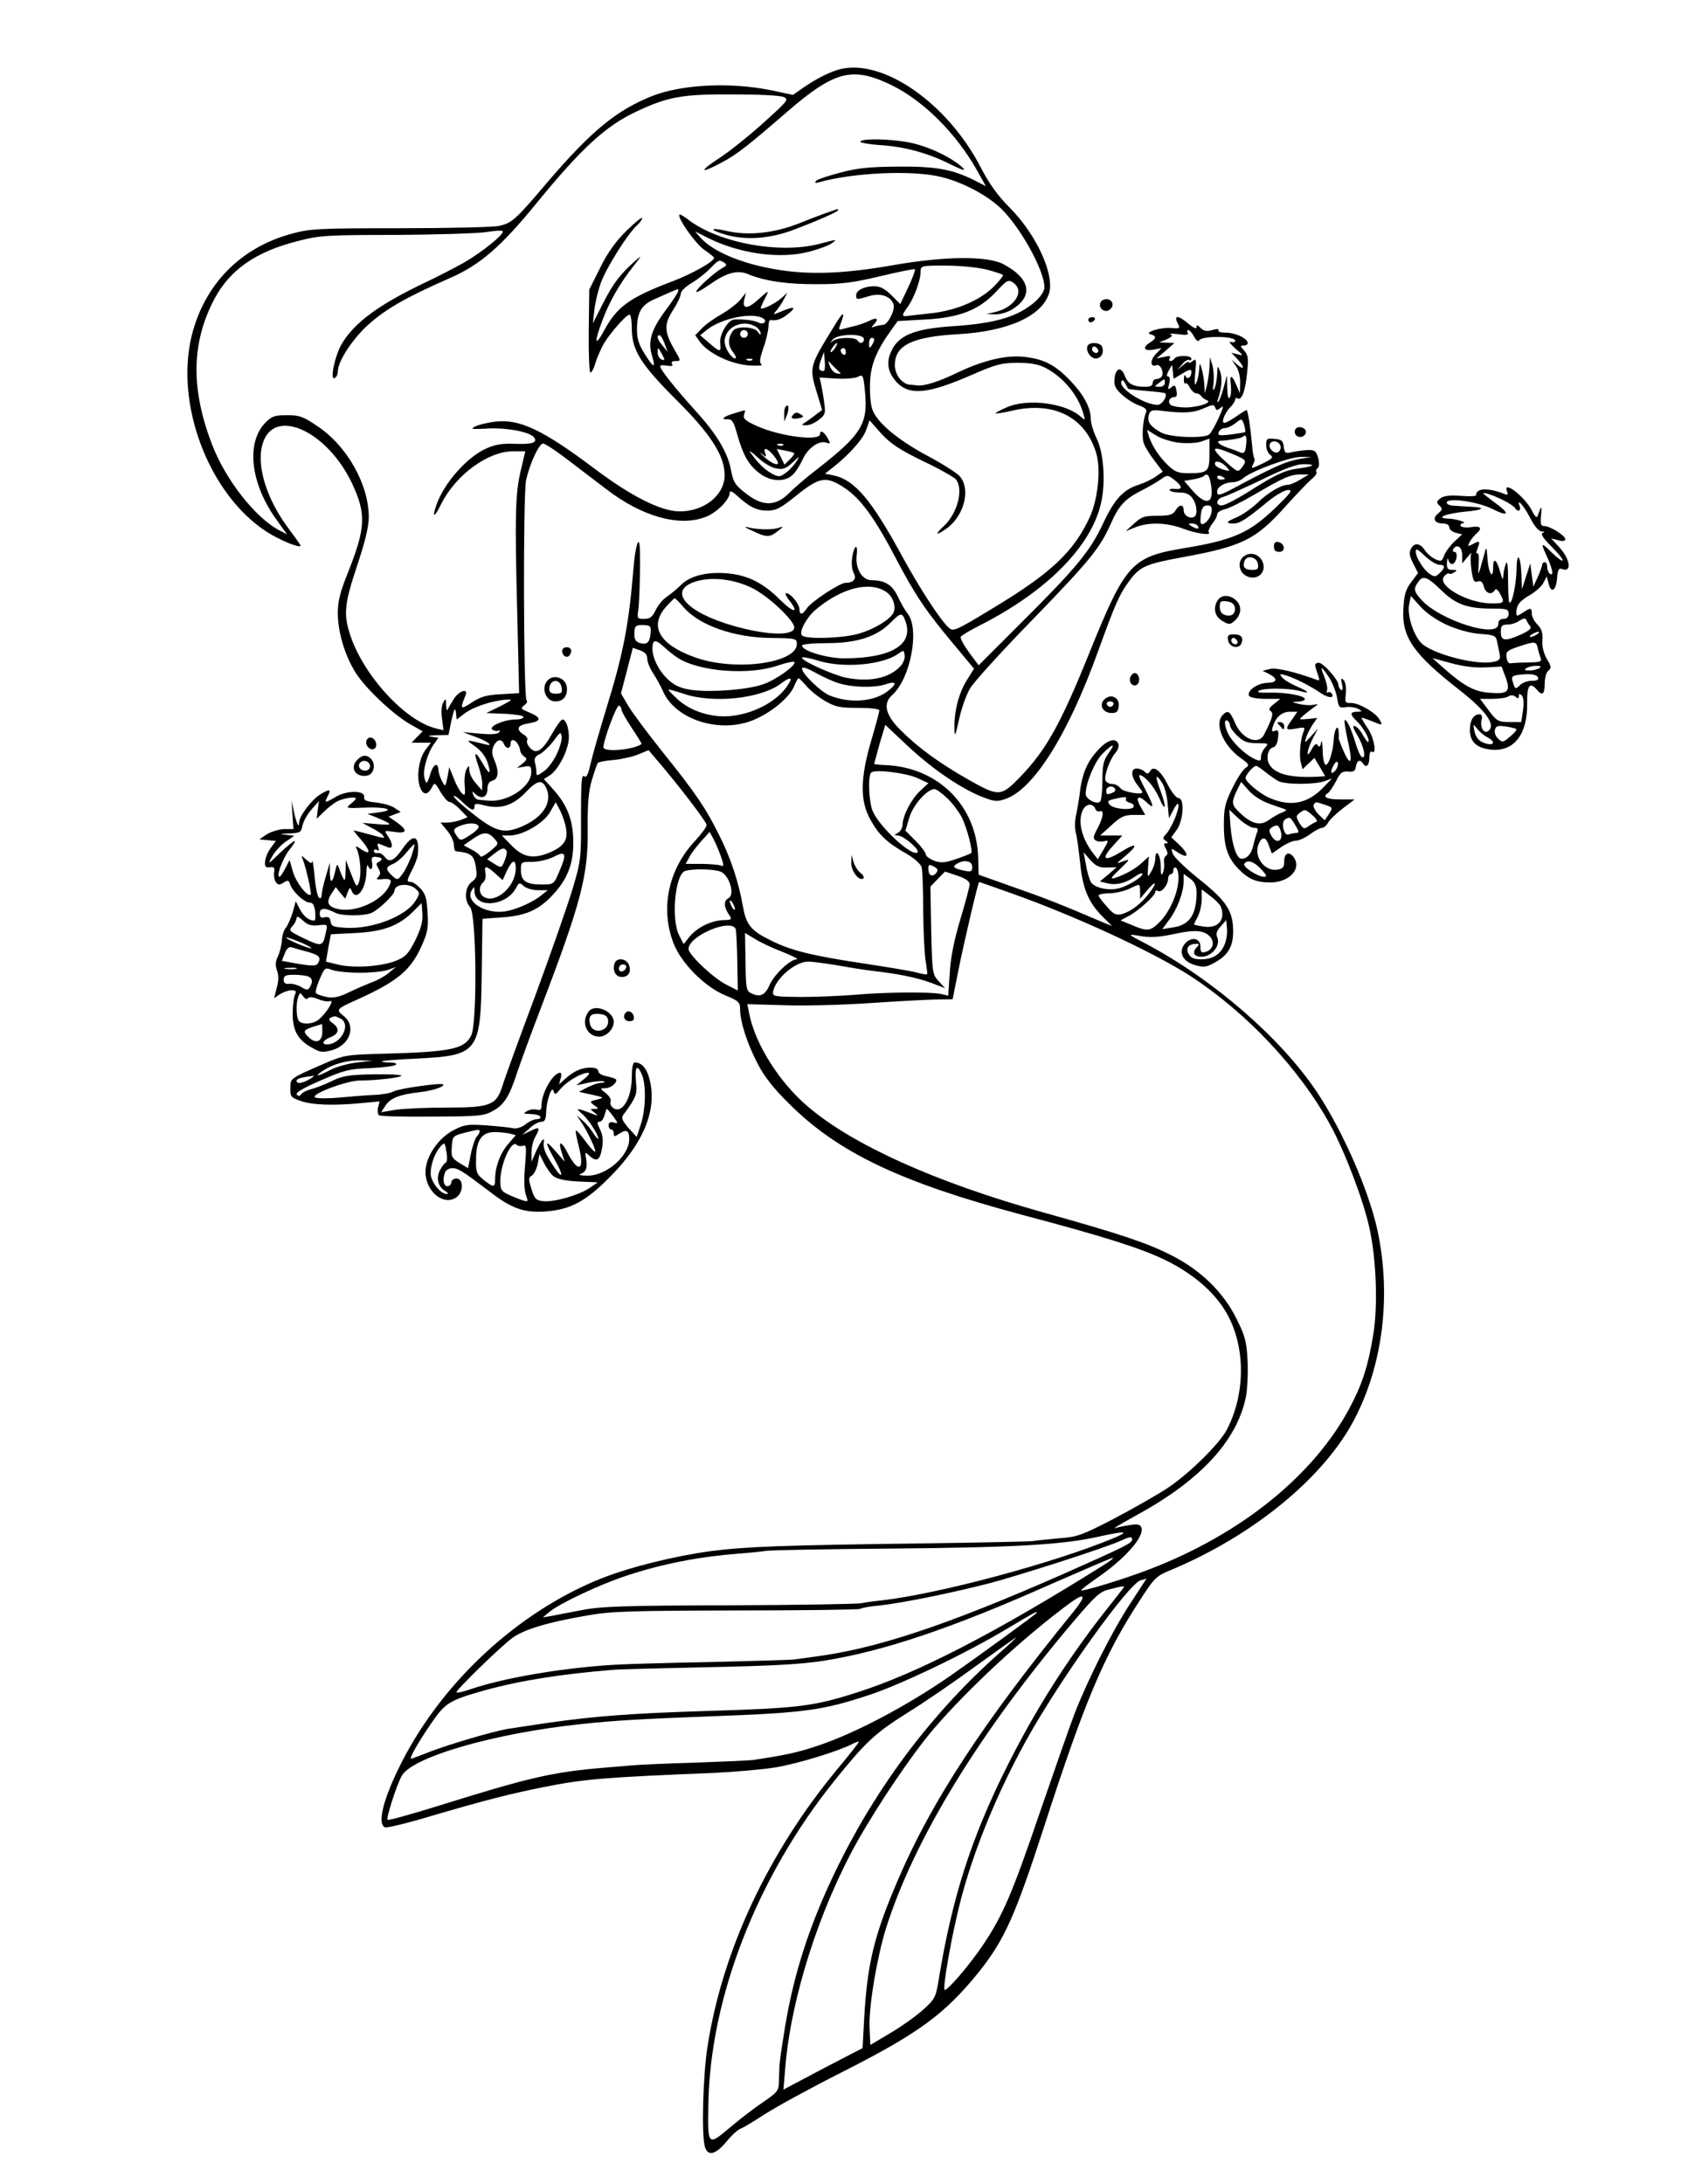 <?xml version="1.0" standalone="no"?>
<!DOCTYPE svg PUBLIC "-//W3C//DTD SVG 20010904//EN"
 "http://www.w3.org/TR/2001/REC-SVG-20010904/DTD/svg10.dtd">
<svg version="1.0" xmlns="http://www.w3.org/2000/svg"
 width="660pt" height="847pt" viewBox="0 0 660 847"
 preserveAspectRatio="xMidYMid meet">
<g transform="translate(0,847) scale(0.1,-0.1)"
fill="#000000" stroke="none">
<path d="M3255 8201 c-37 -10 -88 -35 -140 -71 l-40 -28 -85 18 c-157 32 -345
23 -460 -22 -139 -55 -237 -136 -405 -332 -127 -150 -140 -161 -190 -172 -22
-5 -195 -9 -385 -9 -327 0 -349 -2 -425 -23 -195 -55 -331 -195 -381 -391 -67
-268 66 -618 290 -763 50 -32 124 -63 132 -55 1 1 -18 29 -43 62 -90 118 -132
254 -103 339 45 136 246 46 343 -154 58 -122 56 -175 -14 -351 -30 -75 -39
-110 -39 -157 0 -74 28 -166 70 -232 39 -61 145 -161 210 -198 l49 -28 -22
-22 -21 -22 37 0 38 0 -22 -29 c-25 -34 -35 -105 -20 -144 12 -32 30 -31 46 0
10 20 12 19 33 -18 13 -21 28 -39 35 -39 7 0 26 -13 42 -30 l28 -29 -27 -11
c-15 -5 -39 -10 -53 -10 l-25 0 26 -31 c14 -17 26 -41 26 -55 0 -13 3 -24 8
-25 58 -6 70 -15 77 -60 6 -37 4 -44 -16 -59 -27 -21 -30 -71 -6 -98 25 -27
28 -453 4 -498 -27 -52 -77 -63 -336 -70 -149 -4 -156 -5 -235 -39 -133 -58
-130 -56 -130 -95 -1 -32 2 -36 39 -49 45 -16 126 -19 233 -9 l74 7 -6 -24
c-3 -13 -1 -27 4 -30 6 -4 99 -6 207 -5 183 1 199 2 236 23 42 23 63 57 92
147 10 30 50 141 90 245 159 416 186 520 184 700 -1 96 3 146 16 190 10 33 20
63 24 67 3 3 31 9 62 11 31 3 74 13 95 22 l39 16 28 -33 c87 -101 197 -245
197 -257 0 -8 -20 -35 -44 -61 -104 -111 -136 -260 -85 -396 29 -77 121 -171
202 -204 52 -22 57 -26 57 -55 0 -47 27 -131 68 -210 25 -49 62 -96 122 -155
189 -189 430 -304 900 -430 321 -85 460 -129 556 -175 102 -49 185 -118 232
-193 81 -127 86 -318 10 -465 -27 -54 -150 -175 -233 -229 -38 -25 -131 -78
-205 -117 -123 -64 -143 -71 -210 -76 -41 -4 -88 -8 -105 -11 -16 -2 -208 -6
-425 -9 -536 -7 -685 -12 -824 -30 -140 -19 -310 -61 -422 -105 -320 -127
-615 -397 -776 -713 -71 -139 -97 -240 -65 -253 8 -3 90 17 183 45 204 60 303
85 432 111 156 31 235 38 662 55 80 4 186 13 235 21 86 14 240 61 298 90 15 8
27 12 27 9 0 -3 -36 -49 -81 -103 -270 -325 -449 -708 -506 -1082 -17 -110
-23 -336 -10 -383 11 -40 40 -34 84 18 20 25 45 47 54 50 10 3 52 29 94 56 43
28 178 102 301 164 298 151 398 225 529 387 101 127 141 217 255 568 156 482
231 660 368 871 61 94 64 97 130 124 317 134 590 359 706 585 109 211 141 476
88 727 -34 157 -134 385 -235 538 -140 209 -400 435 -661 574 -75 39 -75 40
-29 32 44 -8 77 -6 145 9 72 15 106 12 128 -10 23 -23 14 -54 -17 -62 -15 -4
-18 1 -18 21 0 33 -34 40 -59 13 -28 -32 -12 -69 36 -84 35 -10 45 -9 76 8 54
29 74 63 74 123 -1 79 -25 116 -131 201 -52 41 -98 86 -103 99 -8 23 -8 23 17
7 45 -30 49 -11 6 30 l-29 27 21 29 c26 35 31 123 7 123 -8 0 -26 22 -40 49
-29 58 -56 79 -70 56 -7 -12 -12 -12 -22 -2 -6 6 -20 12 -30 12 -24 0 -23 -31
2 -63 11 -14 20 -27 20 -29 0 -12 -75 1 -85 15 -7 10 -21 17 -33 17 -11 0 -22
6 -25 13 -7 17 17 84 38 107 10 11 15 26 12 35 -11 27 -45 16 -85 -30 -39 -44
-58 -92 -66 -170 -3 -22 -9 -56 -13 -75 -5 -19 -6 -51 -1 -70 5 -19 12 -74 17
-121 10 -97 33 -150 87 -204 l36 -36 -39 16 c-159 68 -225 94 -343 135 l-135
48 -2 70 c-7 198 -155 346 -358 355 -25 1 -45 3 -45 5 0 2 10 37 21 78 l22 73
83 -78 c94 -89 203 -164 287 -199 51 -20 62 -22 94 -11 110 36 245 250 362
576 66 182 82 219 120 270 41 56 64 66 206 92 230 42 284 68 396 193 46 51 94
101 106 111 13 10 21 22 18 27 -3 5 -1 11 5 15 11 7 2 57 -13 66 -9 7 -47 4
-94 -6 -18 -4 -22 0 -25 22 -2 23 -8 29 -35 31 -30 3 -33 1 -33 -24 0 -15 7
-32 16 -38 13 -10 8 -15 -31 -34 -42 -20 -45 -21 -36 -3 6 10 8 21 5 24 -3 3
-7 27 -9 54 -5 57 -16 133 -21 133 -2 0 -20 -11 -40 -25 -20 -14 -41 -25 -46
-25 -14 0 1 39 23 61 10 10 19 24 19 30 0 5 4 8 9 4 16 -9 30 28 37 99 6 56 4
69 -11 86 -17 19 -17 20 -1 20 10 0 16 6 14 13 -7 18 -49 37 -86 37 -18 0 -31
4 -27 9 3 6 -6 6 -24 1 -21 -6 -33 -4 -45 8 -12 12 -16 13 -16 3 0 -8 -12 -3
-31 13 -42 36 -60 35 -40 -2 8 -15 4 -17 -27 -14 -41 4 -110 -18 -79 -25 22
-6 22 -15 -3 -31 -31 -19 -25 -35 12 -28 l32 6 -23 -24 c-23 -25 -20 -52 4
-42 15 5 30 -28 20 -44 -3 -5 -13 -10 -21 -10 -8 0 -14 -7 -14 -15 0 -10 -10
-15 -27 -15 -49 0 -69 11 -81 42 -14 38 -36 32 -40 -11 -3 -25 3 -38 28 -61
17 -16 47 -35 66 -42 25 -9 33 -16 28 -28 -11 -24 -17 -88 -10 -114 3 -14 22
-45 41 -70 l34 -45 -27 -19 c-15 -11 -45 -25 -67 -32 -59 -19 -93 -55 -137
-149 -49 -106 -104 -173 -315 -383 l-168 -168 -38 51 c-20 28 -35 55 -31 60 3
5 36 25 72 43 261 132 435 308 472 477 18 80 10 194 -18 250 -12 25 -22 58
-22 72 0 44 -25 93 -77 148 -59 63 -105 87 -181 95 -70 8 -158 -13 -257 -60
-72 -35 -129 -53 -155 -51 -8 1 -23 3 -32 3 -30 3 -58 39 -58 76 0 77 67 110
245 120 197 11 329 72 354 162 19 73 -51 225 -152 327 -49 49 -82 96 -113 156
-129 251 -381 426 -549 382z m200 -60 c126 -61 254 -189 335 -334 l33 -59 -39
20 c-88 45 -152 57 -299 56 -110 -1 -158 -5 -225 -23 -46 -12 -89 -26 -95 -32
-7 -8 -4 -10 10 -6 135 38 363 48 474 21 78 -19 164 -63 220 -111 77 -65 181
-248 181 -317 0 -15 -14 -36 -36 -56 -67 -58 -152 -84 -319 -95 -152 -10 -214
-36 -241 -102 -18 -41 -10 -79 23 -115 50 -53 122 -46 293 29 92 40 114 46
175 46 51 0 81 -5 110 -20 67 -35 125 -104 145 -174 9 -30 9 -31 -9 -15 -59
54 -209 72 -288 36 -24 -10 -43 -21 -43 -23 0 -2 28 2 63 10 161 38 283 -22
327 -161 20 -62 8 -181 -24 -251 -62 -135 -151 -219 -385 -359 -135 -82 -145
-86 -162 -70 -32 28 -114 155 -179 274 -121 223 -186 300 -270 317 l-31 6 38
30 c63 51 112 108 123 143 l12 34 45 -51 c37 -40 70 -62 162 -107 64 -30 121
-63 128 -71 30 -39 6 -132 -48 -182 -36 -33 -30 -38 11 -9 70 50 96 156 50
205 -12 12 -66 47 -121 76 -123 66 -205 136 -218 187 -6 20 -9 66 -7 102 3 67
25 121 82 200 l25 35 107 6 c133 7 209 37 276 109 42 45 46 47 66 33 45 -32 5
-95 -71 -113 l-34 -8 34 -1 c18 -1 49 8 67 20 83 51 69 120 -36 175 -62 32
-224 31 -425 -4 -192 -34 -331 -39 -460 -16 -133 23 -242 69 -290 124 l-20 23
45 -23 c126 -64 283 -86 398 -56 35 9 73 23 85 31 26 18 25 18 -43 0 -153 -41
-390 2 -508 91 -18 14 -35 24 -37 22 -11 -10 61 -112 95 -136 22 -15 39 -29
39 -32 1 -13 -83 -61 -159 -90 -169 -64 -216 -98 -267 -191 -36 -67 -40 -49
-8 36 28 76 69 147 123 215 31 39 32 42 7 20 -59 -52 -86 -87 -126 -165 l-40
-79 6 53 c3 29 15 77 26 107 22 59 104 188 137 218 12 11 22 24 22 30 0 6 -27
-16 -61 -49 -42 -42 -73 -85 -102 -144 l-42 -84 -2 -158 c-1 -87 2 -161 6
-163 4 -3 14 14 20 37 7 23 23 58 34 77 27 43 86 110 98 110 5 0 9 -24 9 -53
0 -85 34 -139 174 -279 132 -131 186 -216 186 -290 0 -79 -81 -143 -178 -141
-72 2 -185 59 -327 166 -201 151 -290 193 -385 182 -30 -4 -65 -12 -78 -19
-19 -10 -13 -11 44 -8 74 5 166 -12 184 -33 17 -21 -5 -29 -76 -26 -45 2 -76
-3 -108 -18 -75 -33 -165 -135 -194 -220 -18 -51 -7 -49 19 5 57 113 181 204
279 204 l47 0 -18 -76 c-21 -90 -23 -175 -13 -565 l7 -297 -70 -4 c-56 -3 -79
-9 -113 -32 -45 -29 -47 -27 -25 27 12 28 -21 21 -43 -10 -10 -16 -22 -35 -25
-43 -3 -8 -6 -2 -7 15 0 27 -2 28 -11 11 -7 -11 -9 -37 -5 -63 l6 -45 -28 7
c-123 29 -289 213 -337 372 -23 75 -18 116 30 260 31 93 45 150 45 188 0 127
-85 277 -200 353 -54 37 -69 42 -117 42 -47 0 -59 -4 -83 -28 -78 -79 -59
-241 47 -384 l36 -50 -29 15 c-93 48 -210 197 -262 334 -83 216 -80 395 10
565 60 112 160 182 322 223 84 22 112 24 382 24 160 1 317 6 349 11 32 5 61 7
64 4 10 -10 -80 -82 -149 -122 -36 -20 -103 -55 -150 -77 -181 -86 -276 -156
-325 -239 -27 -46 -47 -144 -27 -132 7 4 12 15 12 25 0 39 54 123 116 180 67
61 148 108 317 182 118 51 200 122 340 294 170 208 265 296 382 351 124 59
180 69 375 68 96 0 185 -4 198 -10 22 -9 18 -14 -75 -98 -54 -49 -131 -111
-172 -138 -83 -54 -78 -64 8 -18 58 31 97 61 254 197 183 158 252 176 402 104z
m-646 -690 c11 -7 9 -11 -9 -21 -29 -16 -100 -80 -100 -91 0 -5 21 6 48 25 69
49 112 61 155 42 64 -26 150 -39 267 -38 94 0 139 6 244 31 71 17 131 29 134
27 2 -3 -9 -34 -26 -70 l-31 -65 -34 34 c-25 25 -44 35 -67 35 -39 0 -70 -16
-70 -35 0 -18 2 -18 51 -3 45 13 84 -1 94 -33 7 -22 -23 -79 -41 -79 -7 0 -21
-3 -31 -6 -15 -6 -16 -4 -5 7 21 22 13 30 -15 16 -16 -8 -41 -17 -58 -21 -16
-4 -38 -9 -48 -12 -15 -5 -16 -2 -7 21 20 52 9 48 -26 -11 -96 -156 -97 -157
-65 -261 l19 -63 -23 -17 c-12 -10 -31 -23 -41 -30 -18 -11 -18 -12 2 -12 12
-1 34 9 49 21 25 19 27 25 21 67 -3 25 -9 57 -12 72 l-6 25 65 -4 c35 -2 73 1
84 7 19 10 21 6 27 -55 13 -128 -12 -169 -190 -307 -38 -29 -85 -70 -105 -90
-48 -48 -97 -51 -155 -9 -52 38 -60 50 -69 97 -12 69 -55 141 -138 232 -81 90
-137 160 -137 173 0 4 12 5 26 2 19 -3 25 -1 20 7 -5 7 1 11 14 11 21 0 21 0
-4 43 -40 70 -42 98 -7 153 17 26 31 56 31 65 0 10 19 28 43 42 23 14 55 39
71 56 33 34 35 35 55 22z m1016 -26 c33 -9 61 -18 64 -21 3 -2 -11 -20 -30
-40 -56 -59 -153 -100 -259 -110 -25 -3 -57 -6 -72 -8 -33 -5 -34 -2 -8 34 25
35 50 104 50 136 0 24 2 24 98 24 56 0 123 -7 157 -15z m-1195 -84 c0 -4 -22
-39 -50 -76 -55 -74 -68 -119 -52 -173 16 -52 7 -51 -27 4 -23 36 -31 60 -31
95 0 66 16 95 64 117 108 48 96 44 96 33z m2000 -176 c8 -15 16 -21 20 -15 11
19 140 17 140 -1 0 -6 -8 -8 -17 -5 -10 3 -2 -8 17 -25 32 -27 33 -30 10 -23
l-25 6 23 -24 c28 -31 29 -47 0 -22 l-22 19 17 -25 c10 -14 17 -42 16 -65 l-1
-40 -14 33 c-18 41 -27 41 -21 -2 2 -19 1 -40 -4 -47 -6 -9 -9 4 -10 36 l-1
50 -13 -48 c-7 -27 -17 -52 -21 -55 -4 -4 -4 1 -1 10 14 39 18 85 8 108 -9 24
-10 24 -11 -10 -1 -19 -5 -44 -10 -55 -7 -14 -8 -8 -4 20 2 22 0 54 -5 70 l-9
30 -2 -40 c-1 -22 -6 -53 -10 -70 l-8 -30 -2 35 c-1 19 -6 46 -10 60 -8 25 -8
25 -10 -5 -1 -16 -6 -39 -11 -50 -6 -14 -8 -2 -4 39 5 52 4 57 -10 46 -8 -7
-15 -9 -15 -5 0 5 -10 0 -22 -11 l-23 -19 19 22 c10 13 23 20 27 17 5 -3 9 0
9 5 0 14 -57 14 -65 1 -3 -5 -11 -10 -16 -10 -6 0 -7 5 -3 11 5 9 -1 10 -22 5
l-29 -6 35 30 34 30 -29 1 -30 1 29 12 c21 10 25 15 15 20 -8 3 6 3 30 0 31
-4 41 -3 37 5 -4 6 -3 11 2 11 5 0 15 -11 22 -25z m-2053 -27 l12 -33 -19 24
c-21 24 -26 41 -12 41 4 0 13 -15 19 -32z m773 17 c0 -17 -16 -20 -25 -5 -9
14 -78 12 -95 -2 -12 -11 -12 -10 -1 5 18 23 121 25 121 2z m40 -2 c0 -5 -5
-15 -10 -23 -8 -12 -10 -11 -10 8 0 12 5 22 10 22 6 0 10 -3 10 -7z m-152 -33
c-7 -10 -14 -17 -17 -15 -4 4 18 35 25 35 2 0 -1 -9 -8 -20z m-669 -27 c10
-19 9 -22 -4 -17 -8 4 -15 15 -15 27 0 23 2 22 19 -10z m711 11 c0 -8 -4 -12
-10 -9 -5 3 -10 10 -10 16 0 5 5 9 10 9 6 0 10 -7 10 -16z m-84 -71 c-2 -3 -9
-2 -15 1 -6 4 -6 17 2 39 l12 32 3 -33 c2 -19 1 -36 -2 -39z m54 -1 c13 -12
13 -13 -4 -10 -10 1 -23 14 -28 28 -8 21 -7 23 4 10 7 -8 20 -21 28 -28z
m1336 -10 c28 17 34 17 34 5 0 -21 -17 -31 -23 -15 -3 7 -6 2 -6 -11 -1 -13 2
-21 6 -18 3 4 11 -3 17 -16 7 -12 17 -22 24 -22 7 0 16 -5 20 -11 4 -6 14 -13
22 -16 24 -9 -35 -28 -83 -28 -23 0 -48 4 -56 9 -15 10 -7 31 13 31 9 0 12 9
8 25 -4 22 -7 24 -20 13 -13 -11 -14 -9 -8 15 4 16 2 27 -4 27 -7 0 -6 8 2 23
l13 22 3 -27 3 -27 35 21z m-211 -60 c1 -1 33 -5 71 -8 38 -3 70 -7 72 -9 11
-10 -12 -45 -29 -45 -50 0 -150 63 -141 89 3 10 7 9 15 -5 5 -10 11 -20 12
-22z m142 23 c0 -9 -9 -15 -21 -15 -21 1 -21 1 -2 15 24 18 23 18 23 0z m196
-97 c3 -10 7 -10 21 1 12 11 11 2 -8 -39 -13 -29 -29 -57 -36 -64 -17 -17
-149 -13 -186 6 -43 23 -57 43 -49 69 6 19 12 21 59 15 73 -9 114 -7 150 9 40
17 43 18 49 3z m116 -93 c-2 -2 -28 -6 -56 -10 -46 -5 -52 -4 -47 9 3 9 14 16
24 16 10 0 28 9 41 19 24 19 24 19 33 -5 4 -14 6 -27 5 -29z m-255 -42 c30 -3
68 -1 85 5 l31 11 0 -60 c0 -68 -6 -74 -82 -74 -38 0 -52 5 -78 30 -35 33 -64
78 -75 114 l-7 24 36 -22 c19 -12 60 -25 90 -28z m258 -9 c-3 -28 -8 -34 -21
-29 -9 4 -29 12 -46 17 -40 14 -54 28 -29 29 29 1 78 10 83 15 12 12 17 1 13
-32z m134 -6 c1 -9 -4 -19 -11 -22 -17 -6 -39 19 -30 34 10 16 38 8 41 -12z
m-2759 -55 c48 -37 113 -86 143 -109 138 -107 284 -148 385 -109 44 16 95 68
95 95 0 9 10 4 28 -12 48 -44 76 -58 117 -58 35 0 52 9 115 60 89 71 114 75
185 28 62 -41 117 -116 200 -275 74 -141 116 -204 228 -337 l74 -89 -28 -45
c-31 -49 -49 -120 -48 -185 1 -38 3 -34 18 33 9 42 28 96 43 121 14 24 122
143 240 264 224 231 263 279 305 373 31 71 55 97 118 129 28 14 62 34 76 44
26 18 27 18 53 -2 33 -26 33 -38 1 -35 -13 2 -22 -1 -19 -5 3 -5 20 -9 39 -9
24 0 39 -7 49 -22 18 -25 21 -64 7 -72 -16 -10 -41 5 -41 25 0 25 -17 24 -32
-1 -10 -16 -24 -20 -70 -20 -50 0 -62 -4 -90 -30 l-33 -30 37 15 c51 21 123
19 186 -5 49 -19 113 -28 99 -14 -3 4 3 18 13 32 11 13 20 30 20 38 0 7 13 15
29 19 16 3 69 30 117 58 113 66 138 77 177 77 l32 0 -33 -20 c-18 -11 -39 -20
-48 -20 -26 0 -77 -30 -119 -71 -22 -21 -57 -45 -77 -54 -44 -18 -48 -25 -14
-25 24 0 50 17 136 88 29 23 62 42 75 42 19 0 11 -11 -49 -69 -100 -97 -164
-125 -350 -156 -208 -34 -231 -59 -371 -405 -112 -278 -168 -378 -269 -483
-74 -76 -82 -77 -196 -13 -118 67 -199 126 -268 195 -59 59 -69 103 -32 136
71 64 107 255 60 315 -11 14 -28 44 -39 68 -21 44 -50 62 -101 62 -37 0 -64
46 -58 96 6 47 -9 43 -17 -5 -4 -24 -2 -48 5 -62 13 -23 1 -39 -31 -39 -22 0
-136 -75 -151 -100 -16 -25 -28 -26 -28 -2 0 20 -35 62 -51 62 -6 0 -1 -12 10
-26 42 -53 20 -53 -33 -1 -66 67 -129 98 -209 104 -77 6 -142 -10 -177 -46
-15 -15 -40 -35 -54 -45 -15 -9 -34 -33 -43 -51 -13 -28 -23 -35 -45 -35 -26
0 -28 2 -23 33 5 34 9 193 6 242 -3 55 -18 5 -25 -85 -18 -215 -39 -324 -104
-535 -27 -88 -55 -186 -62 -217 -10 -44 -16 -55 -25 -48 -10 8 -12 -27 -12
-157 1 -161 -1 -173 -32 -278 -18 -60 -83 -247 -145 -415 -63 -168 -120 -325
-127 -349 -24 -77 -46 -86 -217 -86 -81 0 -171 -4 -201 -9 l-53 -9 17 26 c19
29 54 43 135 52 50 6 97 22 88 30 -7 7 -171 -16 -191 -27 -12 -7 -47 -13 -77
-14 -30 -1 -89 -6 -132 -10 -42 -4 -85 -4 -95 0 -26 10 120 66 173 66 64 0
164 12 160 19 -3 4 -53 6 -113 5 -91 -2 -116 -6 -158 -27 -27 -13 -63 -27 -80
-31 -16 -4 -33 -13 -37 -19 -5 -8 -10 -9 -17 -2 -7 7 23 25 92 55 91 40 111
45 192 48 50 2 94 8 100 13 5 5 -4 9 -25 9 -18 0 -31 2 -29 4 2 3 63 8 134 11
240 12 249 23 253 331 l3 211 80 6 c90 6 144 31 199 94 52 58 74 117 73 198 0
83 -23 143 -77 203 l-37 41 24 15 c29 20 62 79 71 127 7 38 -6 89 -23 89 -5 0
-23 -25 -40 -55 -38 -67 -61 -82 -86 -55 -9 10 -14 23 -11 29 4 6 -2 16 -14
23 -31 20 -24 36 20 43 50 8 51 22 3 42 -34 14 -36 16 -20 28 10 7 14 16 9 19
-12 7 -14 795 -2 854 14 63 50 142 66 142 8 0 53 -30 101 -67z m2574 26 c54
-23 55 -25 34 -53 -14 -18 -16 -17 -57 19 -68 61 -62 70 23 34z m258 -19 c-50
-9 -88 -25 -219 -94 -94 -51 -100 -52 -100 -31 0 17 30 35 61 35 12 0 30 7 39
15 31 28 183 84 225 83 l40 0 -46 -8z m-285 -29 c18 -19 17 -20 -10 -12 -15 4
-29 12 -32 19 -6 19 23 14 42 -7z m334 4 c-3 -3 -25 -8 -48 -11 -57 -7 -88
-21 -194 -88 -49 -31 -97 -56 -108 -56 -27 0 -22 27 8 34 14 4 80 34 147 66
86 42 134 60 161 60 22 0 37 -2 34 -5z m-393 -69 c15 -79 -16 -91 -71 -28
l-32 37 34 6 c19 3 37 9 41 12 14 14 22 6 28 -27z m55 18 c0 -2 -7 -4 -15 -4
-8 0 -15 4 -15 10 0 5 7 7 15 4 8 -4 15 -8 15 -10z m-52 -130 c-3 -25 -31 -55
-41 -44 -3 3 -2 20 0 38 4 23 10 32 25 32 15 0 19 -6 16 -26z m-53 -54 c8 -13
-5 -13 -25 0 -13 8 -13 10 2 10 9 0 20 -4 23 -10z m-1729 -240 c62 -30 164
-126 164 -153 0 -37 -125 -30 -265 15 -172 56 -224 136 -107 166 61 15 141 5
208 -28z m520 -15 c28 -18 41 -61 27 -84 -17 -27 -74 -61 -132 -78 -60 -18
-205 -23 -221 -7 -13 13 17 69 52 99 101 85 209 113 274 70z m-784 -61 c61
-70 197 -117 340 -118 93 -1 98 -2 98 -23 0 -76 -244 -108 -398 -51 -135 49
-175 119 -111 193 17 19 33 35 35 35 3 0 19 -16 36 -36z m858 -50 c36 -92 -50
-146 -235 -147 -68 0 -165 29 -165 50 0 5 44 9 98 9 114 0 191 25 244 78 41
41 46 42 58 10z m-987 -48 c-3 -37 -13 -47 -41 -40 -16 5 -22 14 -22 33 0 35
4 38 38 37 24 -1 27 -5 25 -30z m108 -99 c85 -52 274 -66 385 -28 32 11 61 17
64 14 11 -11 -73 -71 -122 -87 -63 -21 -194 -31 -272 -22 -43 6 -66 15 -92 38
-37 32 -64 85 -64 123 0 35 12 37 44 7 17 -16 43 -36 57 -45z m-121 -2 c0 -12
10 -37 23 -56 12 -19 28 -48 36 -65 47 -117 230 -173 362 -112 67 30 132 86
149 128 7 17 14 30 17 30 2 0 16 -14 30 -30 14 -17 46 -43 72 -58 40 -23 57
-27 128 -27 49 0 83 -4 83 -10 0 -5 -14 -57 -31 -115 -43 -146 -45 -235 -4
-308 33 -60 65 -90 141 -133 30 -18 54 -39 58 -52 3 -12 6 -89 6 -172 1 -82 5
-170 10 -195 4 -25 7 -46 5 -48 -2 -2 -20 1 -41 7 -22 6 -114 21 -206 35 -192
29 -272 48 -346 83 -89 42 -108 64 -121 138 -17 96 -48 190 -94 280 -51 103
-90 160 -220 322 -58 73 -118 153 -132 178 l-27 46 23 88 23 89 28 -10 c20 -7
28 -17 28 -33z m983 -27 c-43 -48 -121 -64 -212 -46 -52 11 -171 65 -171 77 0
5 28 0 63 -11 96 -30 247 -17 309 26 22 16 23 16 26 -5 2 -11 -5 -30 -15 -41z
m-242 -67 c53 -17 139 -19 182 -5 43 15 48 4 11 -25 -54 -43 -150 -50 -229
-17 -34 15 -105 84 -105 103 0 9 18 3 53 -16 28 -16 68 -34 88 -40z m-190 2
c-36 -65 -127 -118 -222 -129 -76 -9 -157 16 -210 63 -22 20 -38 37 -37 39 2
1 28 -6 58 -16 113 -39 299 -20 378 39 33 25 46 26 33 4z m-1120 -91 l-55 -27
72 -3 c40 -2 72 -7 72 -12 0 -6 -14 -10 -30 -10 -45 0 -109 -28 -90 -40 8 -5
18 -6 24 -3 5 3 6 1 2 -6 -5 -8 -28 -10 -74 -6 l-67 6 45 -17 c51 -18 80 -41
40 -30 -76 19 -77 19 -38 -8 22 -15 41 -40 48 -61 17 -51 8 -52 -19 -4 -29 50
-36 46 -16 -11 8 -23 15 -54 15 -69 l-1 -26 -24 28 c-14 15 -25 38 -25 50 -1
20 -1 21 -11 4 -6 -10 -9 -38 -7 -62 3 -39 1 -43 -12 -30 -8 8 -22 34 -31 58
l-17 42 -7 -39 c-8 -38 -8 -39 -21 -15 -7 13 -13 32 -14 41 0 34 -19 27 -31
-12 -13 -43 -17 -45 -24 -12 -5 29 13 91 36 124 l19 27 -27 4 c-18 2 -11 5 19
6 l47 1 12 58 c10 44 14 51 17 29 l3 -27 33 25 c32 24 107 49 162 52 24 2 20
-2 -25 -25z m469 -14 c0 -6 18 -38 40 -71 22 -33 39 -61 38 -62 -31 -23 -148
-33 -148 -13 0 28 52 168 61 162 5 -3 9 -10 9 -16z m-251 -172 c-12 -26 -34
-56 -50 -67 -27 -19 -29 -19 -29 -2 0 10 -3 27 -6 38 -3 14 2 23 18 30 12 6
36 28 53 50 27 37 30 39 33 19 2 -12 -7 -43 -19 -68z m-205 39 c3 -8 10 -15
16 -15 5 0 10 7 10 15 0 31 32 10 37 -25 1 -8 8 -19 16 -24 12 -8 11 -12 -7
-27 l-21 -17 28 5 c24 5 27 2 27 -22 0 -56 -91 -116 -165 -110 -17 2 -35 3
-41 4 -7 1 -15 9 -19 19 -5 14 -4 15 6 5 24 -24 49 -16 49 16 0 20 6 30 20 34
23 6 26 37 6 82 -9 21 -9 35 -2 52 13 26 31 30 40 8z m2344 -37 c-19 -27 -23
-46 -23 -103 0 -38 -4 -75 -8 -82 -10 -16 -57 7 -57 28 0 42 35 126 65 156 42
42 53 42 23 1z m-741 -95 l43 -20 -31 -29 c-35 -32 -68 -97 -69 -131 0 -12 -8
-27 -17 -32 -17 -10 -17 -10 -1 -11 22 0 86 -56 76 -65 -20 -20 -147 97 -174
160 -15 36 -19 136 -6 149 13 14 135 -1 179 -21z m912 -32 c11 -15 25 -41 31
-56 6 -15 13 -25 16 -23 3 3 -4 29 -15 59 -23 60 -21 74 5 34 10 -15 20 -52
22 -83 l5 -55 18 34 c12 22 18 28 19 16 0 -24 -27 -87 -47 -110 -15 -16 -15
-19 -3 -27 11 -7 11 -10 2 -10 -10 0 -10 -5 -1 -21 8 -15 8 -23 0 -28 -6 -4
-9 -16 -7 -26 2 -11 0 -29 -5 -40 -5 -14 -8 -7 -8 28 -1 46 -21 69 -21 25 -1
-13 -7 -34 -16 -48 -14 -25 -15 -24 -12 17 l3 42 -25 -23 c-26 -25 -68 -48
-108 -61 -18 -5 -13 3 20 34 41 40 42 41 13 31 -30 -11 -29 -11 8 20 53 44 46
55 -12 19 -68 -42 -84 -33 -37 19 l38 42 -43 0 -43 0 44 40 c37 34 51 40 88
40 l43 0 -17 30 c-23 38 -11 50 21 20 32 -30 32 -22 -5 51 -27 52 -28 59 -11
50 11 -6 29 -24 40 -40z m-2349 -11 c22 -54 -17 -112 -99 -146 -66 -28 -99
-19 -183 47 -43 33 -78 65 -78 71 0 6 14 -4 32 -21 35 -34 48 -39 48 -17 0 10
8 11 38 3 61 -16 110 -1 157 47 49 52 68 56 85 16z m2204 1 c3 -5 -1 -12 -10
-15 -22 -9 -24 -8 -24 9 0 16 25 21 34 6z m-650 -37 c20 -19 44 -52 55 -72 21
-42 44 -132 37 -140 -3 -3 -29 -13 -58 -23 -44 -15 -59 -16 -85 -7 -18 7 -33
18 -33 25 0 7 -18 31 -40 53 l-39 39 15 50 c14 49 69 111 98 111 7 0 29 -16
50 -36z m692 -3 c-3 -5 4 -11 15 -14 12 -3 18 -10 15 -16 -9 -15 -80 -8 -93 9
-10 12 -7 16 15 21 41 10 54 10 48 0z m-2171 -114 c8 -45 -9 -70 -64 -93 -62
-26 -102 -19 -146 26 l-39 40 30 0 c50 0 132 47 157 91 l22 38 17 -32 c9 -18
20 -49 23 -70z m2052 77 c3 -8 11 -13 18 -10 18 6 13 -25 -10 -68 -16 -30 -17
-38 -6 -45 7 -5 22 -6 33 -3 18 4 18 3 -3 -33 l-22 -37 -18 23 c-46 60 -61
127 -39 170 13 23 38 25 47 3z m-2391 -69 c2 -5 -13 -21 -33 -33 -35 -23 -38
-23 -50 -6 -18 25 -17 31 15 43 32 12 64 10 68 -4z m60 -46 c19 -21 19 -21
-16 -50 -19 -16 -36 -25 -38 -19 -2 6 -17 17 -34 26 l-30 16 33 23 c42 30 61
31 85 4z m880 -71 c12 -36 12 -39 -2 -34 -9 3 -42 6 -75 6 l-60 0 15 28 c8 15
29 42 46 61 l32 35 15 -28 c8 -15 21 -46 29 -68z m-832 23 c3 -5 0 -22 -7 -38
-12 -29 -12 -30 -40 -13 l-28 18 27 21 c29 23 40 26 48 12z m205 -80 c-21 -50
-22 -51 -66 -51 -62 0 -83 13 -83 55 0 33 0 33 45 33 26 0 62 9 83 20 47 24
51 12 21 -57z m2124 15 l37 1 -32 -28 -33 -27 28 -7 c34 -9 72 0 109 26 15 11
28 16 28 10 0 -12 -57 -48 -93 -56 -40 -10 -95 3 -107 25 -6 11 -15 41 -19 67
l-9 48 26 -30 c22 -24 35 -30 65 -29z m-2293 -4 c0 -68 -75 -136 -122 -111
-21 11 -23 42 -4 58 8 7 11 22 8 38 -5 29 4 27 45 -10 l22 -20 17 37 c21 43
34 46 34 8z m1770 7 c0 -19 -4 -21 -32 -15 -39 8 -47 15 -28 26 28 18 60 12
60 -11z m-140 -25 c-15 -17 -30 -9 -30 17 0 17 3 18 21 9 16 -9 18 -14 9 -26z
m940 -18 c0 -53 -30 -125 -69 -167 -40 -41 -49 -43 -117 -14 l-39 16 32 17
c38 20 103 79 103 93 0 6 5 7 11 4 13 -8 38 23 39 48 0 9 5 17 10 17 6 0 10 7
10 16 0 8 5 12 10 9 6 -3 10 -21 10 -39z m-1776 24 c33 -12 57 -88 32 -102
-20 -11 -20 -32 -1 -62 15 -22 14 -23 -20 -24 -47 -2 -99 -27 -130 -63 l-24
-30 -17 33 c-33 63 -16 241 24 251 32 9 111 7 136 -3z m919 -16 c31 -10 47
-22 47 -33 0 -9 -16 -70 -36 -136 -24 -80 -38 -149 -41 -208 l-6 -88 -30 7
c-40 8 -218 7 -337 -4 -52 -4 -144 -8 -205 -8 -104 1 -110 2 -107 21 9 49 83
114 133 116 13 1 65 -6 114 -14 50 -9 113 -19 140 -22 97 -11 171 -26 225 -46
l55 -21 -25 27 c-24 26 -25 31 -29 197 l-3 170 28 29 c15 16 28 29 29 29 1 0
22 -7 48 -16z m927 -60 c1 -89 -26 -130 -89 -140 l-44 -7 26 35 c31 40 57 108
57 150 l0 29 25 -18 c17 -12 24 -28 25 -49z m-2554 4 l38 0 -25 -20 c-33 -27
-97 -55 -139 -62 -77 -12 -157 37 -131 81 10 17 10 16 11 -3 1 -68 122 -59
160 11 12 23 15 24 31 9 10 -9 35 -16 55 -16z m1836 -12 c251 -89 550 -228
693 -320 220 -143 425 -361 545 -581 56 -103 126 -287 150 -395 27 -120 34
-305 15 -417 -20 -121 -42 -189 -90 -280 -139 -263 -421 -491 -774 -627 -97
-38 -262 -88 -268 -83 -2 2 23 21 54 43 114 77 192 165 179 201 -5 12 -15 14
-45 9 -22 -3 -48 -9 -58 -12 -10 -3 26 18 80 48 249 135 392 288 428 459 6 29
9 91 7 140 -4 76 -9 97 -42 163 -52 106 -141 192 -257 250 -93 47 -201 83
-499 166 -413 116 -732 260 -905 407 -114 96 -208 247 -230 364 l-7 35 144 -4
c79 -3 226 1 328 8 102 7 216 13 254 14 l70 1 21 105 c22 111 78 350 82 350 1
0 57 -20 125 -44z m534 0 c-31 -41 -72 -72 -107 -81 -21 -5 -32 0 -57 30 -18
19 -32 39 -32 43 0 4 20 8 44 8 24 1 58 9 76 18 42 20 40 21 41 -11 l0 -28 27
32 c35 42 42 33 8 -11z m278 -52 c20 -51 -11 -86 -67 -77 -20 3 -37 7 -37 8 0
2 7 16 15 31 8 16 15 46 15 67 l0 38 34 -26 c19 -14 37 -33 40 -41z m-1884 -9
c0 -5 -5 -3 -10 5 -5 8 -10 20 -10 25 0 6 5 3 10 -5 5 -8 10 -19 10 -25z
m1899 -137 c-16 -39 -46 -58 -91 -58 -28 0 -40 5 -49 21 -12 23 0 39 31 39 11
0 11 -3 2 -12 -21 -21 -13 -38 17 -38 39 0 74 42 62 73 -7 16 -3 28 13 45 l21
24 3 -32 c2 -18 -2 -46 -9 -62z m-1896 59 c2 -6 5 -63 6 -125 l2 -113 -43 22
c-51 25 -148 117 -148 139 0 51 166 121 183 77z m181 -88 c39 -16 64 -28 56
-29 -26 0 -88 -59 -106 -100 -18 -41 -38 -49 -74 -30 -16 8 -18 24 -19 121
l-2 111 37 -22 c20 -13 68 -36 108 -51z m-1649 -429 c-33 -4 -79 -16 -102 -28
-49 -26 -67 -29 -35 -7 38 27 95 44 147 43 l50 -1 -60 -7z m-185 -65 c-29 -17
-50 -19 -50 -6 0 8 20 14 65 19 6 1 -1 -5 -15 -13z m3115 -1781 c-232 -96
-676 -215 -896 -240 -30 -3 -65 -8 -79 -11 -14 -3 -243 -7 -510 -8 -405 -1
-499 -4 -570 -18 -47 -9 -101 -19 -120 -23 l-35 -6 25 21 c41 34 199 108 300
141 139 46 279 73 430 85 41 3 91 8 110 11 19 3 239 7 490 9 472 4 659 15 795
45 111 25 130 23 60 -6z m75 -3 c0 -15 -20 -25 -270 -136 -450 -198 -726 -290
-967 -320 -26 -4 -59 -8 -73 -10 -14 -2 -160 -6 -325 -10 -165 -3 -336 -8
-380 -11 -205 -13 -427 -52 -552 -95 -29 -10 -53 -15 -53 -11 0 10 167 173
215 209 45 34 137 62 295 89 91 16 169 18 575 19 259 0 475 3 480 6 6 4 39 10
74 13 85 9 279 48 426 86 121 32 455 139 510 165 36 16 45 18 45 6z m-115
-103 c-416 -261 -723 -419 -955 -492 -167 -53 -220 -60 -585 -71 -282 -9 -420
-19 -605 -45 -74 -11 -148 -22 -165 -25 -61 -11 -222 -59 -293 -86 -40 -16
-75 -29 -78 -29 -8 0 27 63 78 137 55 80 70 89 203 127 141 39 296 64 506 81
21 2 186 6 366 10 245 5 358 11 448 25 231 37 492 124 885 299 124 54 230 100
235 100 6 0 -12 -14 -40 -31z m110 -143 c-70 -106 -165 -294 -218 -430 -19
-49 -80 -225 -137 -390 -107 -314 -142 -394 -220 -510 -51 -76 -140 -179 -147
-171 -8 8 26 203 58 330 49 198 145 433 260 640 129 233 395 604 442 618 12 3
23 6 23 7 1 1 -27 -42 -61 -94z m-32 53 c-5 -7 -34 -44 -65 -83 -148 -188
-274 -387 -382 -603 -140 -279 -214 -511 -266 -829 -11 -69 -15 -75 -61 -117
-27 -24 -84 -65 -127 -90 l-77 -46 -3 65 c-4 81 28 271 63 385 109 347 363
762 731 1196 83 97 100 113 137 121 59 15 61 15 50 1z m-192 -90 c-351 -431
-549 -734 -679 -1038 -92 -214 -119 -324 -131 -538 l-6 -114 -154 -80 -153
-81 7 84 c22 271 132 615 280 879 80 142 212 338 295 435 137 160 358 364 535
493 55 39 57 23 6 -40z m-141 -2 c0 -4 -221 -165 -340 -248 -162 -112 -361
-218 -507 -267 -77 -26 -121 -36 -253 -56 -14 -2 -113 -6 -220 -10 -107 -3
-215 -8 -240 -10 -25 -2 -79 -7 -120 -10 -199 -17 -286 -37 -638 -147 -106
-33 -196 -58 -199 -55 -6 6 32 127 54 169 36 73 355 166 693 202 140 15 233
20 520 31 352 13 421 23 600 82 122 40 377 162 535 257 116 69 115 68 115 62z
m-141 -153 c-260 -230 -472 -510 -629 -828 -106 -216 -169 -406 -205 -620 -22
-137 -23 -146 -24 -202 -1 -52 -1 -52 -58 -92 -32 -21 -91 -66 -131 -100 -88
-74 -88 -74 -85 89 6 412 189 882 489 1255 120 149 156 183 278 260 67 41 189
125 271 185 83 60 152 109 154 110 3 0 -24 -26 -60 -57z"/>
<path d="M3336 7921 c-3 -4 34 -11 82 -14 90 -6 182 -31 265 -73 59 -29 70
-30 37 -3 -43 34 -117 69 -182 84 -69 16 -194 20 -202 6z"/>
<path d="M3215 7648 c-16 -5 -69 -25 -116 -44 -100 -39 -198 -49 -284 -29 -66
15 -65 3 2 -16 77 -21 167 -15 258 19 93 35 175 71 175 77 0 3 -1 5 -2 4 -2 0
-16 -5 -33 -11z"/>
<path d="M2942 7310 c-42 -39 -65 -40 -56 -2 l7 27 -22 -27 c-12 -15 -45 -40
-74 -57 -29 -16 -63 -41 -77 -56 l-24 -25 20 -28 c33 -43 116 -83 187 -89 35
-2 57 -1 50 4 -9 6 -7 22 7 63 11 30 19 67 20 83 0 15 3 26 8 26 22 -4 42 3
66 22 36 28 28 33 -20 13 -38 -16 -39 -16 -23 2 9 11 22 30 29 44 l13 25 -24
-22 c-24 -21 -79 -48 -79 -37 0 3 7 18 15 34 19 37 18 37 -23 0z m18 -75 c17
-11 0 -26 -18 -16 -17 9 -59 14 -95 12 -24 -1 -59 -60 -54 -93 4 -35 -1 -35
-43 2 l-35 30 25 20 c57 46 178 71 220 45z m-22 -37 c6 -6 12 -16 12 -22 0 -6
-5 -3 -11 7 -12 20 -81 24 -96 5 -21 -27 -21 -58 -1 -83 11 -14 15 -25 9 -25
-15 0 -41 41 -41 65 0 60 78 92 128 53z m-38 -23 c0 -8 -7 -15 -15 -15 -8 0
-15 7 -15 15 0 8 7 15 15 15 8 0 15 -7 15 -15z m17 -101 c-3 -3 -12 -4 -19 -1
-8 3 -5 6 6 6 11 1 17 -2 13 -5z"/>
<path d="M3047 6894 c-4 -4 -7 -19 -6 -33 l0 -26 10 24 c10 26 8 47 -4 35z"/>
<path d="M2850 6868 c-43 -12 -59 -25 -29 -24 18 1 24 -9 38 -59 23 -82 45
-119 86 -150 41 -32 96 -36 127 -8 12 10 29 37 40 60 20 46 65 77 94 66 14 -5
15 -3 5 15 -14 27 -31 37 -31 19 0 -29 -152 -10 -243 30 -46 21 -56 29 -52 44
4 11 5 19 3 18 -2 0 -19 -5 -38 -11z m187 -124 c-3 -3 -12 -4 -19 -1 -8 3 -5
6 6 6 11 1 17 -2 13 -5z m-29 -90 c28 -6 38 -2 65 22 29 27 30 27 15 4 -8 -13
-26 -33 -40 -43 -23 -17 -28 -18 -54 -4 -28 15 -55 41 -84 82 -8 11 4 3 26
-17 22 -21 54 -41 72 -44z m-41 59 c-12 33 24 10 47 -30 13 -23 -19 -14 -50
15 -17 15 -21 20 -10 12 18 -14 19 -13 13 3z m112 0 c3 -2 -4 -13 -16 -24
l-21 -21 -15 31 -15 30 31 -6 c18 -3 34 -8 36 -10z"/>
<path d="M3077 6863 c-14 -14 -6 -20 19 -15 19 3 22 7 12 13 -16 11 -23 11
-31 2z"/>
<path d="M2919 6411 c54 -26 66 -26 99 1 19 14 21 18 7 13 -23 -10 -77 -10
-120 -1 -23 6 -20 2 14 -13z"/>
<path d="M2180 5946 c0 -21 21 -31 30 -15 5 7 6 17 4 21 -9 14 -34 9 -34 -6z"/>
<path d="M2125 5833 c-29 -28 -10 -83 29 -83 31 0 48 22 44 56 -4 34 -49 51
-73 27z m53 -31 c3 -18 -1 -22 -22 -22 -19 0 -26 5 -26 18 0 39 43 43 48 4z"/>
<path d="M3301 5124 c-1 -32 32 -74 47 -60 4 4 -1 14 -11 21 -10 7 -22 26 -27
42 l-8 28 -1 -31z"/>
<path d="M4267 7296 c-9 -22 19 -42 37 -26 19 15 10 40 -14 40 -10 0 -20 -6
-23 -14z"/>
<path d="M4220 7230 c0 -5 4 -10 9 -10 6 0 13 5 16 10 3 6 -1 10 -9 10 -9 0
-16 -4 -16 -10z"/>
<path d="M4217 7128 c-7 -20 12 -48 32 -48 21 0 33 22 25 45 -7 18 -51 20 -57
3z m40 -24 c-9 -9 -28 6 -21 18 4 6 10 6 17 -1 6 -6 8 -13 4 -17z"/>
<path d="M5033 6813 c-17 -6 -16 -30 1 -36 21 -8 40 17 24 30 -7 6 -19 8 -25
6z"/>
<path d="M5736 6568 c-9 -5 -14 -13 -11 -17 2 -5 -23 -7 -58 -4 -44 3 -67 1
-81 -9 -16 -13 -17 -16 -4 -29 13 -12 12 -15 -5 -30 -24 -19 -15 -39 19 -39
14 0 24 -6 24 -15 0 -8 11 -17 25 -21 l25 -6 -30 -28 c-16 -15 -34 -39 -40
-54 -8 -23 -12 -25 -35 -14 -13 6 -32 22 -40 35 -19 28 -41 30 -54 4 -8 -13
-5 -28 9 -56 l19 -37 -27 -36 c-21 -28 -27 -48 -30 -102 -7 -110 38 -175 214
-313 109 -85 148 -141 113 -163 -16 -9 -30 17 -24 44 4 14 1 22 -8 22 -23 0
-37 -23 -37 -60 0 -47 26 -71 82 -77 89 -9 142 60 140 180 -1 69 10 85 38 52
21 -25 30 -17 30 24 0 21 6 44 14 50 13 11 12 17 -6 46 -12 22 -19 48 -17 73
2 28 -3 44 -19 60 -12 12 -22 31 -22 42 0 24 -4 25 -35 4 -22 -14 -25 -15 -25
-1 0 30 13 47 52 69 22 13 46 34 53 48 l13 25 7 -28 c10 -40 29 -28 33 21 2
30 7 40 17 36 43 -17 35 39 -13 89 l-27 29 28 -7 c17 -5 27 -3 27 4 0 14 -59
51 -82 51 -13 0 -15 8 -12 43 4 38 1 38 -13 -3 -3 -10 -11 -4 -23 21 -29 55
-114 120 -96 73 5 -12 2 -15 -11 -9 -39 16 -81 22 -97 13z m96 -39 c20 -10 39
-23 43 -29 10 -17 25 -11 18 7 -14 36 18 0 42 -48 15 -29 32 -49 43 -50 11 0
13 -2 4 -6 -9 -3 2 -20 32 -50 25 -25 46 -50 46 -56 0 -6 -18 7 -40 28 -46 45
-47 43 -20 -16 21 -48 26 -74 10 -64 -5 3 -10 15 -10 26 0 10 -4 19 -10 19 -5
0 -10 -5 -10 -10 0 -6 -8 -27 -17 -48 l-17 -37 -6 45 -6 45 -16 -50 -16 -50
-2 50 c-2 78 -18 103 -19 30 -1 -61 -18 -141 -28 -131 -3 2 -5 42 -5 88 0 53
-3 76 -8 63 -5 -11 -9 -31 -10 -45 -2 -22 -3 -20 -12 10 -14 51 -28 61 -28 20
0 -52 -18 -23 -22 35 -3 45 -4 47 -11 20 -5 -16 -12 -43 -17 -60 -8 -26 -9
-24 -6 17 2 26 0 45 -5 42 -5 -3 -5 6 1 20 11 29 8 31 -21 15 -18 -9 -19 -8
-10 9 5 10 17 24 25 32 26 21 18 32 -18 26 -19 -3 -38 -1 -41 4 -3 6 0 10 7
11 24 1 -27 18 -57 18 -52 2 -7 20 68 27 72 7 81 16 20 19 -21 1 -50 3 -65 4
-16 0 -28 6 -28 12 0 21 121 4 178 -25 61 -31 69 -19 15 20 -21 16 -42 32 -48
37 -14 13 32 -1 77 -24z m-162 -211 l0 -33 21 25 c11 14 18 20 14 13 -3 -7 -3
-35 1 -63 6 -42 10 -50 24 -45 13 4 19 -1 24 -20 7 -26 30 -34 42 -14 4 8 12
3 20 -12 20 -36 18 -39 -31 -39 -92 0 -215 69 -185 105 7 8 15 13 19 11 4 -3
13 -1 21 5 12 7 10 9 -7 9 -19 0 -23 5 -22 28 1 17 3 21 6 9 3 -10 10 -16 16
-14 16 5 22 47 7 47 -6 0 -8 5 -5 10 14 23 35 9 35 -22z m-140 -8 c18 -16 41
-30 51 -30 24 0 24 -12 1 -33 -16 -15 -20 -15 -40 -1 -22 15 -52 64 -52 84 0
15 5 13 40 -20z m58 -128 c56 -55 101 -72 196 -72 59 0 66 -2 66 -20 0 -13 -7
-20 -20 -20 -13 0 -20 -7 -20 -20 0 -58 -228 15 -299 95 -30 34 -31 43 -8 73
17 21 35 13 85 -36z m22 -135 c41 -18 89 -32 128 -35 56 -4 63 -7 67 -28 3
-13 7 -35 10 -49 4 -20 1 -26 -21 -31 -58 -15 -217 23 -274 65 -34 24 -64 110
-56 155 l7 35 37 -41 c22 -25 63 -53 102 -71z m323 -4 c7 -10 -2 -18 -34 -33
-62 -28 -79 -26 -79 9 0 24 4 29 25 29 14 0 35 6 47 15 16 10 24 11 27 3 2 -6
8 -17 14 -23z m27 -33 c-8 -5 -19 -10 -25 -10 -5 0 -3 5 5 10 8 5 20 10 25 10
6 0 3 -5 -5 -10z m3 -52 c2 -13 8 -30 11 -39 6 -15 -1 -17 -47 -18 -30 0 -61
-2 -68 -3 -9 -2 -15 7 -17 23 -3 22 3 27 45 41 65 22 70 21 76 -4z m-204 -76
l64 3 16 -43 c20 -55 8 -65 -68 -58 -56 5 -97 28 -175 97 l-41 37 70 -19 c45
-13 93 -19 134 -17z m210 -3 c-8 -5 -25 -9 -39 -9 -18 0 -21 3 -11 9 7 5 24 9
38 9 18 0 21 -3 12 -9z m-5 -36 c4 -9 -4 -13 -24 -13 -16 0 -36 -7 -45 -16
-18 -18 -20 -18 -29 13 -6 17 -2 22 16 25 47 7 77 4 82 -9z m-74 -72 c0 10 3
10 11 2 7 -7 9 -28 5 -57 l-7 -46 -42 0 c-49 0 -53 3 -90 53 l-28 37 48 0 c26
0 55 4 63 10 9 5 19 5 27 -2 10 -8 13 -7 13 3z m-122 -160 c28 -15 29 -31 1
-26 -30 6 -46 22 -52 52 -5 26 -5 27 12 6 9 -11 26 -26 39 -32z m112 32 c3 -3
-8 -16 -24 -29 -26 -23 -30 -24 -46 -9 -10 9 -16 24 -13 35 4 15 11 17 41 13
21 -3 39 -8 42 -10z"/>
<path d="M4940 6351 c0 -15 6 -21 21 -21 25 0 22 33 -4 38 -12 2 -17 -3 -17
-17z"/>
<path d="M4841 6321 c-32 -8 -44 -42 -25 -70 17 -23 53 -28 72 -9 32 32 -3 90
-47 79z m37 -38 c3 -19 -1 -23 -22 -23 -29 0 -39 11 -30 35 10 24 48 15 52
-12z"/>
<path d="M4720 6139 c-17 -30 -8 -62 22 -78 24 -14 28 -14 47 3 26 24 27 58 3
79 -25 23 -59 21 -72 -4z m68 -23 c5 -25 -12 -39 -37 -31 -14 4 -21 15 -21 31
0 22 4 25 27 22 18 -2 29 -10 31 -22z"/>
<path d="M4762 5988 c4 -28 42 -37 52 -13 9 24 -1 35 -30 35 -21 0 -25 -4 -22
-22z m35 -14 c-9 -9 -28 6 -21 18 4 6 10 6 17 -1 6 -6 8 -13 4 -17z"/>
<path d="M5100 5891 c0 -5 5 -22 10 -36 8 -21 7 -26 -2 -22 -84 31 -159 49
-183 43 l-29 -7 24 -12 c37 -19 34 -34 -7 -35 -39 -2 -80 -32 -69 -51 4 -6 33
-11 64 -11 l57 0 -25 -20 c-19 -15 -22 -22 -12 -28 12 -8 5 -30 -27 -92 -22
-41 -85 -15 -111 45 -20 47 -28 53 -48 33 -34 -34 0 -117 67 -166 36 -26 37
-29 21 -40 -10 -6 -33 -41 -51 -78 -28 -57 -33 -78 -33 -138 -1 -86 14 -132
56 -175 39 -40 69 -53 124 -53 69 0 118 47 95 91 -17 31 -41 27 -41 -8 0 -23
-5 -30 -25 -33 -49 -10 -94 48 -75 97 13 33 29 32 41 -5 l11 -30 36 25 c20 14
46 25 57 25 12 0 36 11 55 25 19 14 40 25 47 25 7 0 17 9 23 20 6 11 31 35 57
55 l46 35 -57 0 c-52 0 -70 10 -46 25 6 4 19 24 31 46 16 33 24 39 47 37 21
-2 28 2 30 20 4 23 16 29 27 12 12 -20 25 -9 25 21 0 17 4 28 10 24 20 -13 9
53 -15 89 -14 20 -25 39 -25 42 0 2 16 -3 36 -11 46 -19 47 -19 34 4 -14 27
-80 65 -110 65 -24 -1 -25 2 -21 38 2 23 -2 45 -9 51 -10 10 -11 6 -6 -16 4
-19 3 -26 -4 -22 -5 3 -10 13 -10 20 0 19 -59 85 -76 85 -8 0 -14 -4 -14 -9z
m54 -48 c13 -21 27 -56 31 -79 6 -38 8 -40 35 -36 15 2 36 -1 47 -7 17 -10 16
-10 -4 -11 -29 0 -29 -11 -2 -36 24 -22 53 -73 45 -81 -2 -3 -11 9 -20 25 -8
16 -22 32 -31 36 -12 4 -9 -6 10 -38 25 -42 34 -93 15 -81 -5 3 -16 28 -24 55
-16 54 -35 94 -42 87 -2 -2 3 -35 11 -72 21 -89 15 -113 -13 -52 -12 27 -21
51 -21 55 1 4 1 15 0 25 -2 32 -17 10 -19 -30 -3 -51 -21 -105 -33 -98 -5 4
-10 30 -10 58 -1 29 -4 41 -6 28 -3 -17 -7 -20 -13 -11 -6 9 -12 5 -24 -16
-23 -43 -19 -5 4 41 l21 40 -27 -30 c-26 -28 -26 -28 -19 -5 4 14 16 36 25 50
l18 26 -36 -4 c-37 -3 -37 -3 -16 15 12 10 30 24 40 31 18 12 18 13 -3 9 -12
-3 -37 -1 -55 3 -31 8 -31 8 -5 9 15 1 27 5 27 10 0 14 -77 27 -139 25 -35 -1
-49 1 -40 7 18 12 115 11 157 0 45 -13 40 -4 -11 18 -23 10 -48 25 -55 34 -12
14 -11 15 15 8 33 -10 95 -41 137 -70 29 -19 52 -19 40 0 -3 5 -10 7 -15 4 -5
-3 -6 0 -3 8 3 8 -2 31 -10 51 -19 46 -13 46 18 -1z m-143 -162 c-29 -40 -27
-44 15 -36 33 6 36 5 29 -12 -12 -28 -18 -90 -11 -119 l7 -27 23 22 23 22 21
-35 21 -36 -32 -2 c-106 -5 -165 11 -186 50 -13 24 -3 60 16 64 10 2 17 17 19
37 3 27 1 32 -12 27 -12 -5 -14 -1 -8 17 11 36 35 57 66 57 l29 0 -20 -29z
m-241 -25 c0 -7 13 -25 29 -40 23 -22 38 -28 76 -28 44 0 46 -1 31 -17 -9 -10
-16 -25 -16 -34 0 -20 -4 -21 -33 -6 -32 17 -77 60 -93 91 -16 31 -19 62 -4
53 6 -3 10 -12 10 -19z m410 -172 c-18 -21 -24 -10 -9 18 8 14 14 18 17 10 2
-7 -2 -19 -8 -28z m-273 -8 c15 -12 38 -28 50 -35 27 -14 143 -14 180 0 l28
10 -30 -31 c-62 -66 -127 -80 -210 -45 -37 15 -95 63 -95 78 0 12 30 47 41 47
4 0 20 -11 36 -24z m11 -121 c26 -10 54 -19 62 -22 11 -4 9 -7 -9 -14 -13 -5
-36 -18 -51 -29 -33 -24 -67 -15 -112 28 -32 30 -34 39 -12 86 l17 34 29 -33
c16 -19 50 -41 76 -50z m220 -6 c31 -10 31 -11 15 -36 l-16 -24 -25 24 c-13
14 -21 30 -18 36 9 13 6 13 44 0z m-276 -89 c15 0 18 -4 13 -17 -4 -10 -11
-33 -15 -52 -8 -33 -24 -51 -46 -51 -18 0 -36 52 -42 122 l-5 68 37 -35 c21
-19 47 -35 58 -35z m228 48 c14 -11 20 -23 14 -25 -6 -2 -20 -10 -30 -17 -16
-12 -20 -11 -35 12 -14 25 -14 28 0 39 21 16 22 16 51 -9z m-67 -38 c15 -25
16 -30 3 -30 -8 0 -21 -3 -29 -6 -18 -7 -31 47 -14 58 18 12 21 10 40 -22z
m-59 -16 c17 -44 -13 -63 -35 -23 -9 17 -8 23 2 30 20 12 26 11 33 -7z m-74
-154 c22 -23 24 -30 12 -30 -25 0 -84 39 -77 50 11 18 37 10 65 -20z"/>
<path d="M4956 5663 c5 -5 12 -12 16 -18 4 -6 8 -2 8 8 0 9 -7 17 -17 17 -9 0
-12 -3 -7 -7z"/>
<path d="M4383 5844 c-8 -21 13 -42 28 -27 13 13 5 43 -11 43 -6 0 -13 -7 -17
-16z"/>
<path d="M4279 5754 c-17 -21 0 -49 32 -49 18 0 25 6 27 24 6 38 -34 55 -59
25z m39 -15 c-2 -6 -8 -10 -13 -10 -5 0 -11 4 -13 10 -2 6 4 11 13 11 9 0 15
-5 13 -11z"/>
<path d="M1420 5591 c0 -21 26 -36 36 -20 9 15 -3 39 -21 39 -8 0 -15 -9 -15
-19z"/>
<path d="M1386 5524 c-31 -30 -8 -69 36 -62 26 3 37 41 18 64 -16 18 -35 18
-54 -2z m48 -19 c3 -9 -1 -18 -10 -22 -19 -7 -39 11 -30 26 10 16 33 13 40 -4z"/>
<path d="M1243 5390 c-34 -20 -83 -85 -83 -109 0 -26 -10 -5 -20 40 l-9 44 3
-55 4 -55 -37 0 c-20 -1 -49 -10 -66 -20 l-29 -20 32 -3 32 -3 -20 -27 c-11
-15 -21 -38 -22 -52 -2 -20 1 -25 18 -23 17 2 20 -2 17 -20 -2 -12 1 -29 6
-37 9 -12 14 -13 30 -3 17 11 21 10 26 -6 8 -27 55 -71 75 -71 13 0 19 -10 22
-35 2 -19 1 -35 -3 -35 -21 0 -41 16 -56 44 l-16 31 -12 -43 c-7 -23 -19 -50
-26 -59 -8 -8 -15 -31 -16 -50 -1 -18 -8 -46 -15 -61 -10 -20 -11 -35 -4 -55
7 -18 7 -41 -1 -68 l-10 -40 23 16 c13 8 33 15 45 15 17 0 19 -4 13 -17 -5
-10 -9 -44 -9 -75 0 -66 21 -102 77 -132 31 -18 40 -18 77 -8 69 21 93 93 44
132 -32 25 -30 27 57 66 152 69 203 112 245 206 23 51 27 71 23 129 -3 55 -8
73 -28 94 -13 14 -29 25 -37 25 -17 0 -17 4 6 48 10 20 20 46 21 57 8 75 -16
86 -58 25 -33 -48 -52 -57 -70 -33 -7 10 -20 17 -28 15 -8 -2 -14 2 -14 8 0 6
5 8 12 4 8 -5 9 -2 5 10 -6 14 -3 17 8 12 8 -3 22 -9 30 -12 20 -8 19 15 -1
44 -15 22 -15 22 25 16 50 -8 53 6 10 37 l-32 22 23 9 24 9 -24 16 c-13 9 -45
18 -72 21 -37 4 -48 8 -46 21 5 26 -65 27 -108 2 -44 -26 -47 -26 -34 0 16 29
9 31 -27 9z m137 -17 c0 -2 -9 -12 -21 -21 -19 -16 -17 -17 51 -14 86 4 128
-9 60 -18 l-45 -6 30 -12 c70 -29 72 -33 10 -28 l-60 5 37 -20 c20 -10 40 -23
43 -29 8 -12 11 -13 -55 5 -30 8 -57 15 -59 15 -1 0 11 -16 28 -35 38 -44 40
-63 4 -40 -25 17 -26 17 -18 -1 13 -33 17 -98 7 -124 -8 -23 -10 -21 -30 30
l-21 55 -1 -45 c-1 -45 -4 -44 -26 15 -6 17 -8 15 -14 -13 -11 -48 -20 -51
-21 -6 l0 39 -16 -55 c-9 -30 -16 -63 -16 -72 -1 -12 -5 -14 -11 -8 -5 5 -13
42 -16 82 -4 40 -8 67 -9 59 -1 -11 -6 -10 -23 5 -21 19 -21 19 -13 -1 13 -34
34 -129 30 -134 -12 -11 -57 47 -69 88 l-13 46 -17 -33 c-9 -17 -19 -32 -22
-32 -14 0 11 69 37 103 41 51 25 46 -35 -10 -48 -47 -49 -47 -30 -13 11 19 35
45 53 57 l32 22 -33 4 c-27 3 -24 4 13 5 43 2 47 4 52 31 4 17 19 44 35 62
l29 33 -5 -35 -4 -34 33 32 c19 18 44 36 57 40 27 10 62 14 62 6z m215 -224
c-9 -24 -24 -55 -35 -69 -18 -24 -19 -24 -39 -6 -27 25 -26 34 3 46 13 5 37
25 52 44 16 19 30 34 31 32 2 -1 -4 -22 -12 -47z m-115 -10 c0 -4 -6 -9 -12
-12 -10 -3 -10 -9 -1 -24 9 -16 9 -23 0 -33 -9 -9 -8 -11 8 -10 37 4 45 0 38
-17 -21 -60 -125 -112 -197 -99 -44 8 -53 26 -31 60 l17 26 18 -23 19 -22 9
24 c7 20 10 21 15 8 17 -45 56 3 58 71 0 20 3 31 6 25 9 -23 20 -14 16 11 -4
20 -1 25 16 23 12 -1 21 -4 21 -8z m131 -115 c18 -16 18 -18 1 -46 -35 -60
-166 -111 -269 -106 -51 3 -58 6 -61 24 -2 16 -8 20 -23 17 -14 -4 -19 0 -19
15 0 22 20 23 59 3 26 -14 116 -14 144 0 31 16 87 71 87 85 0 26 55 31 81 8z
m0 -199 c-27 -54 -38 -65 -74 -80 -56 -23 -163 -30 -224 -16 l-49 12 9 53 10
53 96 5 c109 6 165 27 222 82 l34 34 3 -40 c2 -30 -5 -58 -27 -103z m-376 57
c35 4 36 4 29 -26 -12 -57 -15 -58 -83 -26 -60 29 -63 31 -47 49 9 9 16 24 16
31 0 9 9 5 24 -9 19 -18 33 -22 61 -19z m-28 -89 c-5 -4 -97 34 -97 41 0 3 23
-5 50 -16 28 -11 49 -23 47 -25z m-14 -14 c46 -13 54 -22 39 -46 -6 -9 -23 -9
-73 -1 l-66 12 11 28 c7 19 16 27 26 25 8 -3 36 -11 63 -18z m-45 -66 c-10 -2
-28 -2 -40 0 -13 2 -5 4 17 4 22 1 32 -1 23 -4z m247 -15 c44 0 94 5 110 11
l30 11 -28 -23 c-15 -13 -44 -29 -65 -36 -20 -8 -60 -25 -89 -39 -39 -19 -60
-23 -87 -18 -19 4 -38 11 -41 15 -3 5 4 30 15 55 19 44 20 45 47 35 15 -6 64
-11 108 -11z m-201 -14 c18 -7 20 -22 7 -43 -7 -11 -12 -11 -32 1 -13 8 -34
14 -46 13 -16 -2 -23 3 -23 16 0 15 8 19 39 19 22 0 46 -3 55 -6z m0 -85 c4 6
18 5 39 -3 17 -8 39 -11 47 -8 18 7 -12 -44 -42 -70 -25 -22 -74 -23 -82 -2
-8 21 -8 68 1 90 6 16 7 16 19 0 7 -10 15 -13 18 -7z m127 -79 c42 -23 1 -100
-53 -100 -25 0 -14 18 18 30 29 12 31 34 3 53 -19 14 -16 20 9 26 2 1 12 -4
23 -9z m-71 -50 c0 -38 -23 -49 -50 -25 -27 25 -25 30 13 43 17 5 33 10 35 11
1 1 2 -13 2 -29z"/>
<path d="M2384 4736 c-10 -26 1 -51 22 -54 28 -4 44 17 33 46 -9 25 -46 30
-55 8z m44 -18 c-6 -18 -28 -21 -28 -4 0 9 7 16 16 16 9 0 14 -5 12 -12z"/>
<path d="M2283 4548 c-32 -41 -8 -98 41 -98 27 0 56 29 56 57 0 42 -73 72 -97
41z m75 -34 c6 -43 -59 -58 -70 -16 -8 31 3 43 36 40 23 -2 32 -9 34 -24z"/>
<path d="M2427 4544 c-14 -15 -6 -34 14 -34 14 0 19 5 17 17 -3 18 -20 27 -31
17z"/>
<path d="M2450 4294 c0 -80 -36 -143 -70 -122 -10 7 -16 18 -12 26 3 8 -5 22
-19 33 -23 18 -23 19 -3 19 20 0 44 17 44 32 0 4 -16 10 -35 14 -20 3 -35 12
-35 20 0 9 -11 14 -31 14 -34 0 -63 -13 -98 -44 l-23 -21 6 23 c4 12 3 22 -2
22 -27 0 -72 -78 -72 -125 0 -18 -4 -22 -19 -18 -11 3 -28 0 -38 -6 -15 -9
-14 -10 14 -11 17 0 35 -4 38 -10 3 -5 -2 -10 -13 -10 -11 0 -31 -9 -44 -20
-16 -12 -35 -18 -49 -15 -13 3 -60 8 -104 11 -71 5 -85 3 -125 -18 -61 -31
-110 -104 -110 -163 0 -75 70 -133 120 -98 28 20 28 73 0 73 -11 0 -20 -7 -20
-15 0 -8 -7 -15 -15 -15 -15 0 -20 26 -9 54 3 9 16 16 28 16 22 0 37 -9 141
-88 89 -69 135 -85 219 -80 99 7 160 40 258 141 125 128 175 253 148 367 -11
47 -31 70 -59 70 -7 0 -11 -23 -11 -56z m40 7 c16 -41 14 -133 -5 -191 l-16
-49 -32 35 c-25 30 -29 39 -19 52 51 70 53 77 48 130 -5 57 5 68 24 23z m-225
-15 l-30 -25 44 10 c24 5 51 8 60 6 10 -3 7 -5 -7 -6 -13 0 -37 -9 -55 -18
l-32 -17 50 -11 c49 -11 49 -11 20 -19 -29 -7 -29 -8 -11 -22 19 -13 19 -14 1
-14 -18 0 -18 -1 1 -15 17 -14 15 -14 -20 0 -50 19 -56 19 -29 -4 23 -19 63
-80 63 -96 0 -5 -8 4 -19 20 -10 17 -29 39 -42 50 l-23 20 17 -25 c23 -33 60
-111 55 -116 -3 -2 -20 16 -38 41 -18 25 -35 43 -37 41 -2 -2 3 -29 11 -60 25
-96 -1 -109 -45 -23 -24 46 -36 43 -20 -5 l11 -33 -35 40 c-43 50 -44 39 -4
-32 39 -68 31 -82 -10 -17 -28 43 -36 64 -32 87 3 21 -12 2 -29 -35 l-19 -43
0 35 c0 19 6 46 14 60 21 38 18 42 -17 25 l-33 -16 28 25 c15 15 36 26 46 26
14 0 18 9 19 39 2 48 23 105 29 79 4 -15 8 -13 28 11 25 29 79 60 105 61 9 0
3 -10 -15 -24z m113 -145 c20 -28 20 -29 2 -24 -14 4 -20 0 -20 -11 0 -9 5
-16 10 -16 6 0 10 -7 10 -15 0 -14 2 -14 23 0 27 17 37 11 37 -22 0 -66 -90
-144 -164 -142 -23 0 -34 3 -26 6 23 9 28 23 23 57 -5 31 -5 31 15 12 27 -23
39 -15 47 34 5 27 2 49 -8 70 -12 24 -13 30 -2 30 7 0 16 11 19 25 4 14 8 25
9 25 2 0 13 -13 25 -29z m-518 -59 c0 -4 -5 -13 -11 -19 -6 -6 -17 -37 -23
-67 l-11 -56 -33 20 c-30 19 -33 24 -30 63 3 41 4 42 48 54 57 14 60 15 60 5z
m118 -8 l22 -6 -29 -34 c-31 -35 -51 -89 -51 -136 0 -34 -6 -34 -45 -3 -27 22
-30 30 -29 79 0 74 22 106 72 106 20 0 47 -3 60 -6z m-249 -112 c-5 -2 -16
-16 -23 -30 -16 -31 -7 -65 21 -81 10 -6 13 -11 5 -11 -24 0 -62 48 -62 79 0
36 16 80 38 105 16 17 17 17 23 -20 4 -22 3 -41 -2 -42z m299 65 c13 5 14 -5
8 -78 -5 -53 -3 -95 3 -112 10 -27 10 -28 -11 -22 -13 4 -38 14 -55 22 -29 13
-33 20 -33 53 0 65 43 161 63 141 5 -5 16 -7 25 -4z m117 -117 c17 -14 54 -21
131 -23 l42 -2 -32 -22 c-42 -28 -136 -55 -178 -51 -29 3 -35 8 -47 47 -12 38
-12 45 1 52 9 5 19 26 23 46 l7 38 18 -36 c10 -19 26 -42 35 -49z"/>
</g>
</svg>
